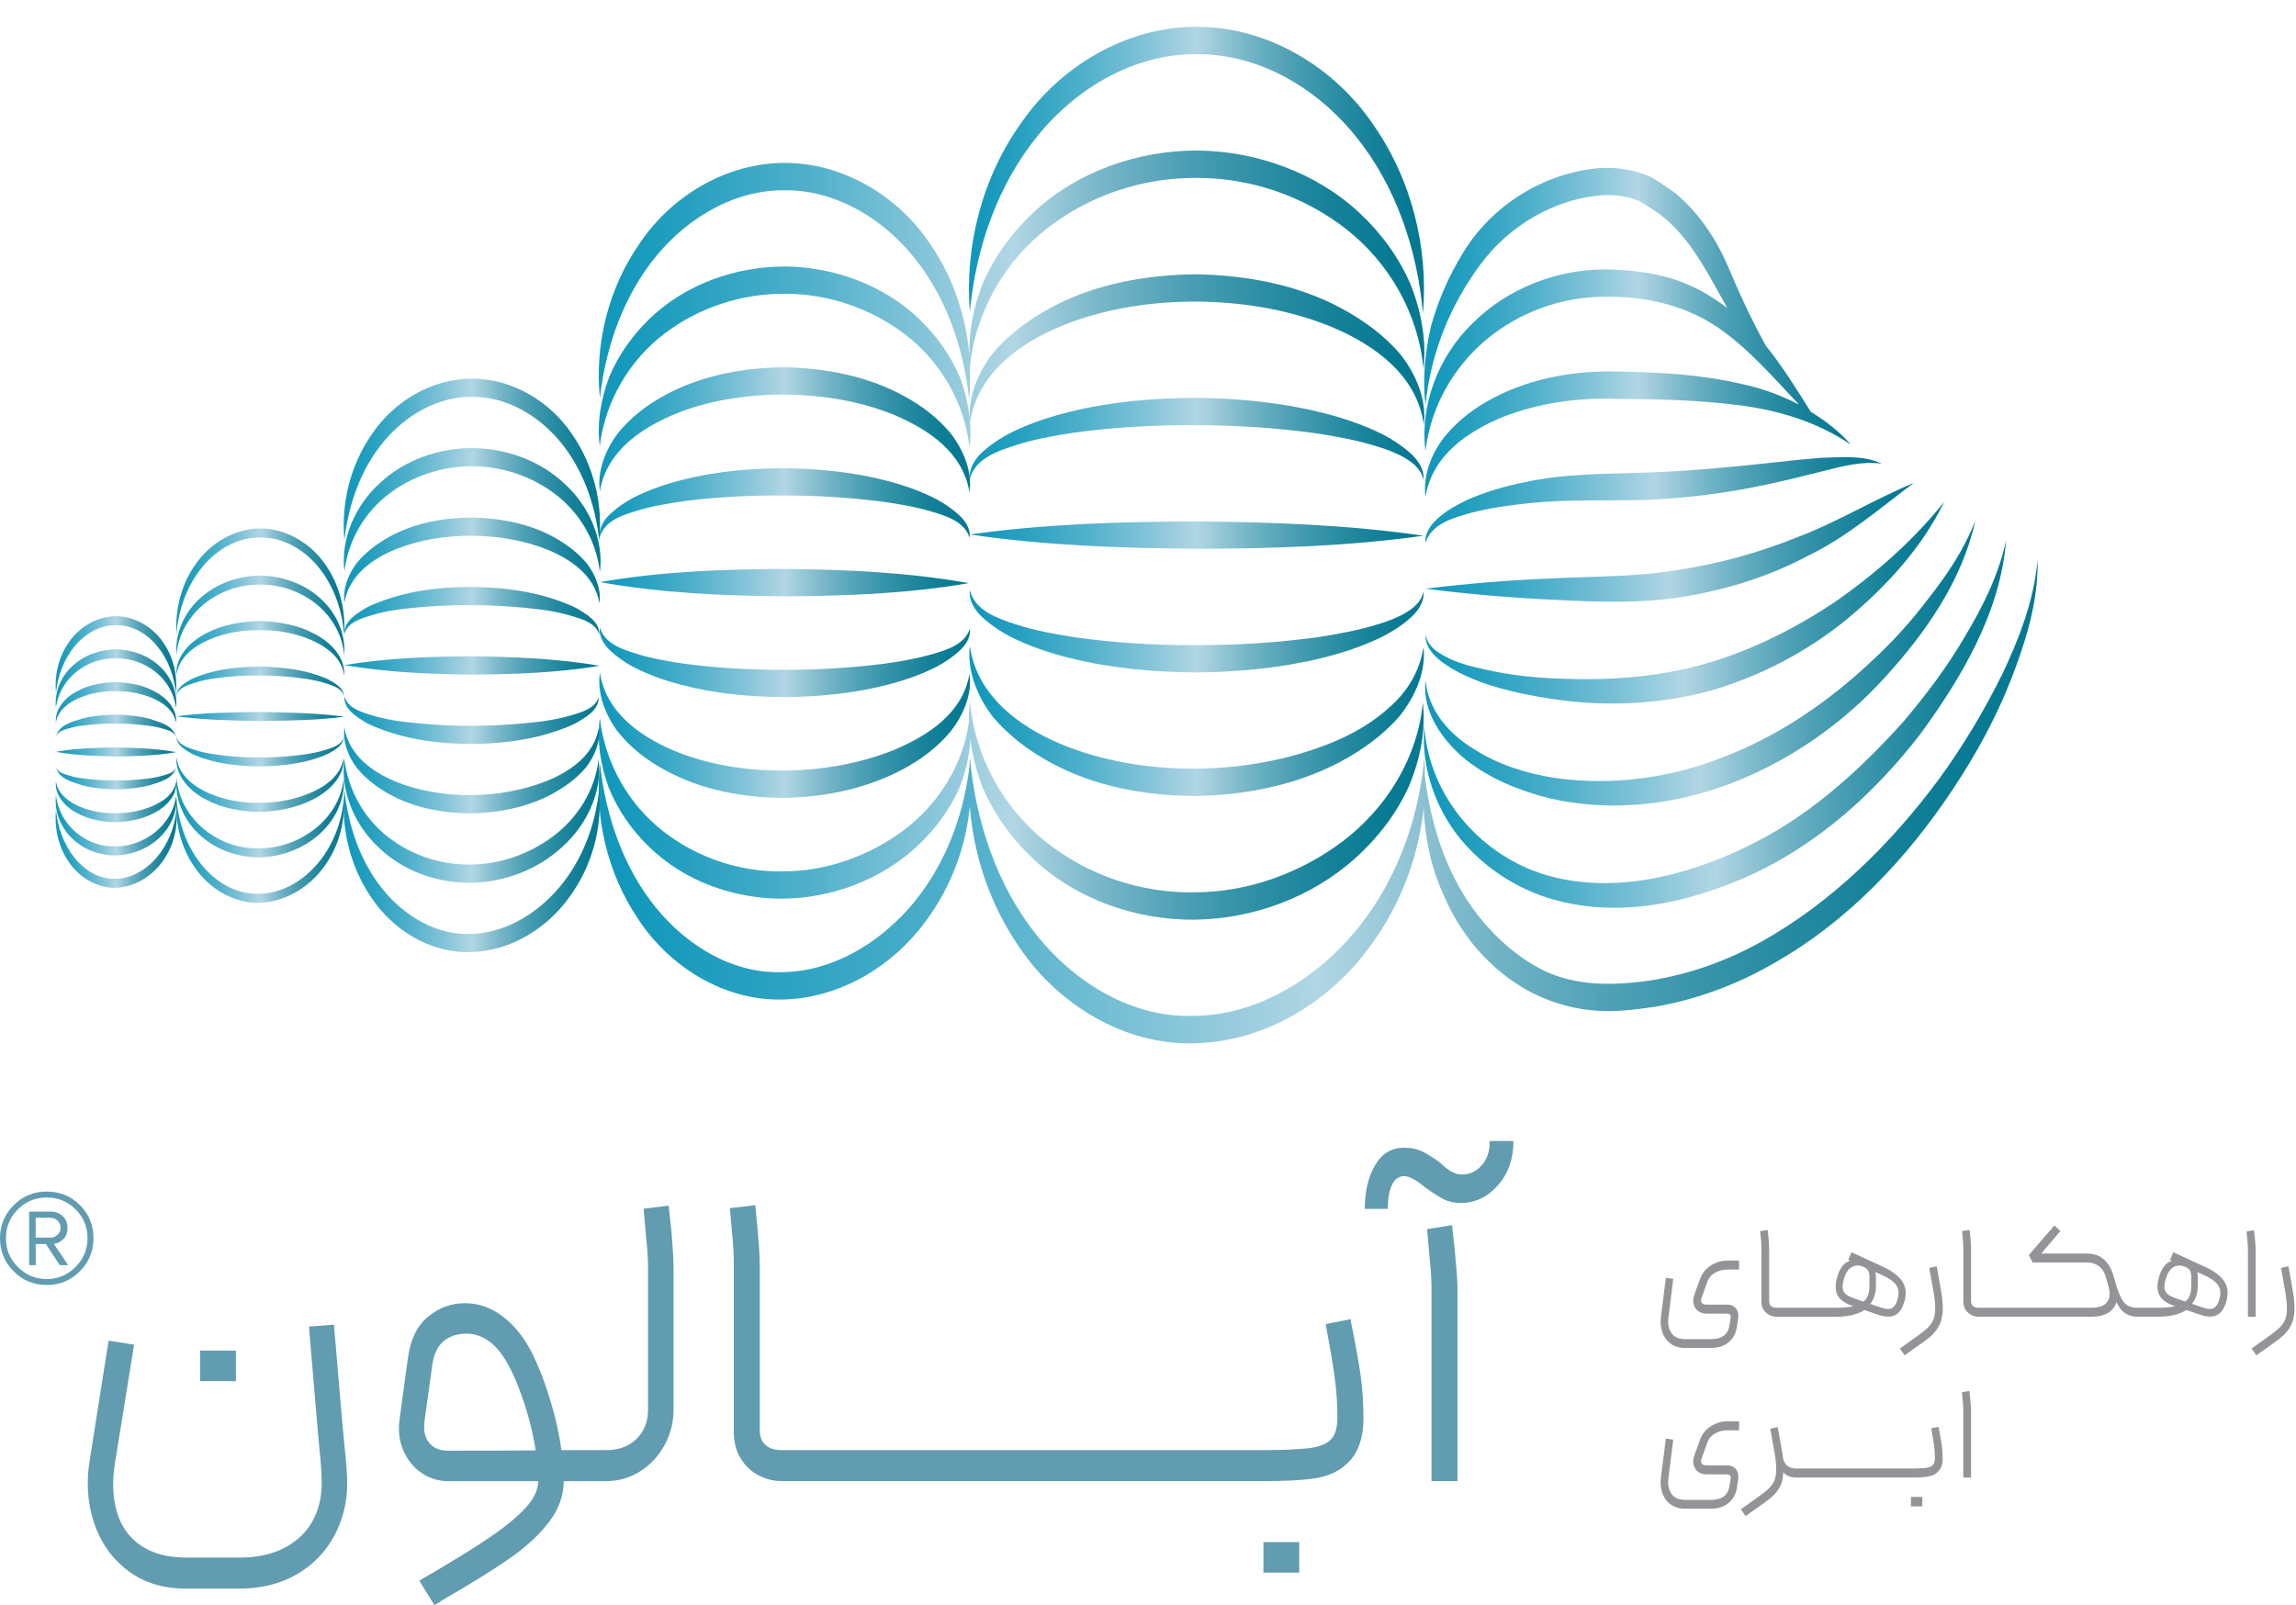 <svg xmlns="http://www.w3.org/2000/svg" xmlns:xlink="http://www.w3.org/1999/xlink" id="Layer_1" data-name="Layer 1" viewBox="0 0 700 489.55"><defs><style>      .cls-1 {        fill: url(#Blue_Zircon-39);      }      .cls-2 {        fill: url(#Blue_Zircon);      }      .cls-3 {        fill: url(#Blue_Zircon-21);      }      .cls-4 {        fill: url(#Blue_Zircon-5);      }      .cls-5 {        fill: url(#Blue_Zircon-28);      }      .cls-6 {        fill: url(#Blue_Zircon-14);      }      .cls-7 {        fill: url(#Blue_Zircon-2);      }      .cls-8 {        fill: url(#Blue_Zircon-36);      }      .cls-9 {        fill: url(#Blue_Zircon-3);      }      .cls-10 {        fill: url(#Blue_Zircon-30);      }      .cls-11 {        fill: url(#Blue_Zircon-4);      }      .cls-12 {        fill: #619cb1;      }      .cls-13 {        fill: #929497;      }      .cls-14 {        fill: url(#Blue_Zircon-24);      }      .cls-15 {        fill: url(#Blue_Zircon-19);      }      .cls-16 {        fill: url(#Blue_Zircon-45);      }      .cls-17 {        fill: url(#Blue_Zircon-43);      }      .cls-18 {        fill: url(#Blue_Zircon-9);      }      .cls-19 {        fill: url(#Blue_Zircon-25);      }      .cls-20 {        fill: url(#Blue_Zircon-10);      }      .cls-21 {        fill: url(#Blue_Zircon-27);      }      .cls-22 {        fill: url(#Blue_Zircon-20);      }      .cls-23 {        fill: url(#Blue_Zircon-29);      }      .cls-24 {        fill: url(#Blue_Zircon-16);      }      .cls-25 {        fill: url(#Blue_Zircon-38);      }      .cls-26 {        fill: url(#Blue_Zircon-40);      }      .cls-27 {        fill: url(#Blue_Zircon-22);      }      .cls-28 {        fill: url(#Blue_Zircon-44);      }      .cls-29 {        fill: url(#Blue_Zircon-37);      }      .cls-30 {        fill: url(#Blue_Zircon-42);      }      .cls-31 {        fill: url(#Blue_Zircon-17);      }      .cls-32 {        fill: url(#Blue_Zircon-47);      }      .cls-33 {        fill: url(#Blue_Zircon-11);      }      .cls-34 {        fill: url(#Blue_Zircon-41);      }      .cls-35 {        fill: url(#Blue_Zircon-23);      }      .cls-36 {        fill: url(#Blue_Zircon-35);      }      .cls-37 {        fill: url(#Blue_Zircon-32);      }      .cls-38 {        fill: url(#Blue_Zircon-31);      }      .cls-39 {        fill: url(#Blue_Zircon-33);      }      .cls-40 {        fill: url(#Blue_Zircon-6);      }      .cls-41 {        fill: url(#Blue_Zircon-15);      }      .cls-42 {        fill: url(#Blue_Zircon-26);      }      .cls-43 {        fill: url(#Blue_Zircon-13);      }      .cls-44 {        fill: url(#Blue_Zircon-7);      }      .cls-45 {        fill: url(#Blue_Zircon-18);      }      .cls-46 {        fill: url(#Blue_Zircon-34);      }      .cls-47 {        fill: url(#Blue_Zircon-46);      }      .cls-48 {        fill: url(#Blue_Zircon-12);      }      .cls-49 {        fill: url(#Blue_Zircon-8);      }    </style><linearGradient id="Blue_Zircon" data-name="Blue Zircon" x1="429.71" y1="101.35" x2="568.83" y2="101.34" gradientUnits="userSpaceOnUse"><stop offset="0" stop-color="#0c96ba"></stop><stop offset=".06" stop-color="#1499bc"></stop><stop offset=".15" stop-color="#2ba2c1"></stop><stop offset=".27" stop-color="#50b0cb"></stop><stop offset=".4" stop-color="#83c4d8"></stop><stop offset=".5" stop-color="#b1d6e4"></stop><stop offset=".51" stop-color="#acd3e1"></stop><stop offset=".6" stop-color="#78b7c9"></stop><stop offset=".69" stop-color="#4ea0b5"></stop><stop offset=".78" stop-color="#2d8fa5"></stop><stop offset=".86" stop-color="#16829a"></stop><stop offset=".93" stop-color="#077a93"></stop><stop offset="1" stop-color="#037891"></stop></linearGradient><linearGradient id="Blue_Zircon-2" data-name="Blue Zircon" x1="429.76" y1="152.46" x2="578.59" y2="152.45" xlink:href="#Blue_Zircon"></linearGradient><linearGradient id="Blue_Zircon-3" data-name="Blue Zircon" x1="429.45" y1="165.37" x2="588.73" y2="165.37" xlink:href="#Blue_Zircon"></linearGradient><linearGradient id="Blue_Zircon-4" data-name="Blue Zircon" x1="429.12" y1="183.82" x2="598.26" y2="183.82" xlink:href="#Blue_Zircon"></linearGradient><linearGradient id="Blue_Zircon-5" data-name="Blue Zircon" x1="428.68" y1="202.31" x2="608.1" y2="202.31" xlink:href="#Blue_Zircon"></linearGradient><linearGradient id="Blue_Zircon-6" data-name="Blue Zircon" x1="427.95" y1="220.82" x2="617.86" y2="220.82" xlink:href="#Blue_Zircon"></linearGradient><linearGradient id="Blue_Zircon-7" data-name="Blue Zircon" x1="167.34" y1="244.42" x2="636.67" y2="244.41" xlink:href="#Blue_Zircon"></linearGradient><linearGradient id="Blue_Zircon-8" data-name="Blue Zircon" x1="290.6" y1="51.86" x2="439.03" y2="51.86" xlink:href="#Blue_Zircon"></linearGradient><linearGradient id="Blue_Zircon-9" data-name="Blue Zircon" x1="290.85" y1="133.87" x2="438.9" y2="133.87" xlink:href="#Blue_Zircon"></linearGradient><linearGradient id="Blue_Zircon-10" data-name="Blue Zircon" x1="290.89" y1="163.19" x2="438.86" y2="163.19" xlink:href="#Blue_Zircon"></linearGradient><linearGradient id="Blue_Zircon-11" data-name="Blue Zircon" x1="290.84" y1="192.51" x2="438.9" y2="192.51" xlink:href="#Blue_Zircon"></linearGradient><linearGradient id="Blue_Zircon-12" data-name="Blue Zircon" x1="290.73" y1="219.84" x2="439.01" y2="219.84" xlink:href="#Blue_Zircon"></linearGradient><linearGradient id="Blue_Zircon-13" data-name="Blue Zircon" x1="173.85" y1="83.8" x2="443.13" y2="83.79" xlink:href="#Blue_Zircon"></linearGradient><linearGradient id="Blue_Zircon-14" data-name="Blue Zircon" x1="173.88" y1="108.79" x2="443.12" y2="108.78" xlink:href="#Blue_Zircon"></linearGradient><linearGradient id="Blue_Zircon-15" data-name="Blue Zircon" x1="178.81" y1="131.08" x2="299.75" y2="131.08" xlink:href="#Blue_Zircon"></linearGradient><linearGradient id="Blue_Zircon-16" data-name="Blue Zircon" x1="178.93" y1="153.37" x2="299.63" y2="153.37" xlink:href="#Blue_Zircon"></linearGradient><linearGradient id="Blue_Zircon-17" data-name="Blue Zircon" x1="179" y1="177.67" x2="299.33" y2="177.66" xlink:href="#Blue_Zircon"></linearGradient><linearGradient id="Blue_Zircon-18" data-name="Blue Zircon" x1="178.93" y1="201.96" x2="299.7" y2="201.96" xlink:href="#Blue_Zircon"></linearGradient><linearGradient id="Blue_Zircon-19" data-name="Blue Zircon" x1="178.79" y1="224.24" x2="299.73" y2="224.24" xlink:href="#Blue_Zircon"></linearGradient><linearGradient id="Blue_Zircon-20" data-name="Blue Zircon" x1="173.86" y1="247.17" x2="442.91" y2="247.16" xlink:href="#Blue_Zircon"></linearGradient><linearGradient id="Blue_Zircon-21" data-name="Blue Zircon" x1="102.09" y1="140.2" x2="185.69" y2="140.2" xlink:href="#Blue_Zircon"></linearGradient><linearGradient id="Blue_Zircon-22" data-name="Blue Zircon" x1="102.1" y1="155.55" x2="185.87" y2="155.55" xlink:href="#Blue_Zircon"></linearGradient><linearGradient id="Blue_Zircon-23" data-name="Blue Zircon" x1="102.2" y1="170.9" x2="185.62" y2="170.89" xlink:href="#Blue_Zircon"></linearGradient><linearGradient id="Blue_Zircon-24" data-name="Blue Zircon" x1="102.31" y1="186.24" x2="185.43" y2="186.24" xlink:href="#Blue_Zircon"></linearGradient><linearGradient id="Blue_Zircon-25" data-name="Blue Zircon" x1="102.32" y1="202.92" x2="185.59" y2="202.92" xlink:href="#Blue_Zircon"></linearGradient><linearGradient id="Blue_Zircon-26" data-name="Blue Zircon" x1="102.32" y1="219.6" x2="185.27" y2="219.6" xlink:href="#Blue_Zircon"></linearGradient><linearGradient id="Blue_Zircon-27" data-name="Blue Zircon" x1="102.2" y1="234.95" x2="185.38" y2="234.94" xlink:href="#Blue_Zircon"></linearGradient><linearGradient id="Blue_Zircon-28" data-name="Blue Zircon" x1="102.09" y1="250.29" x2="185.45" y2="250.29" xlink:href="#Blue_Zircon"></linearGradient><linearGradient id="Blue_Zircon-29" data-name="Blue Zircon" x1="102.06" y1="265.63" x2="185.57" y2="265.63" xlink:href="#Blue_Zircon"></linearGradient><linearGradient id="Blue_Zircon-30" data-name="Blue Zircon" x1="51.96" y1="177.38" x2="106.8" y2="177.38" xlink:href="#Blue_Zircon"></linearGradient><linearGradient id="Blue_Zircon-31" data-name="Blue Zircon" x1="51.95" y1="187.68" x2="106.8" y2="187.68" xlink:href="#Blue_Zircon"></linearGradient><linearGradient id="Blue_Zircon-32" data-name="Blue Zircon" x1="52" y1="197.73" x2="106.77" y2="197.73" xlink:href="#Blue_Zircon"></linearGradient><linearGradient id="Blue_Zircon-33" data-name="Blue Zircon" x1="52.03" y1="207.78" x2="106.66" y2="207.78" xlink:href="#Blue_Zircon"></linearGradient><linearGradient id="Blue_Zircon-34" data-name="Blue Zircon" x1="52.03" y1="218.49" x2="106.81" y2="218.49" xlink:href="#Blue_Zircon"></linearGradient><linearGradient id="Blue_Zircon-35" data-name="Blue Zircon" x1="52.03" y1="229.2" x2="106.56" y2="229.2" xlink:href="#Blue_Zircon"></linearGradient><linearGradient id="Blue_Zircon-36" data-name="Blue Zircon" x1="52" y1="239.24" x2="106.58" y2="239.24" xlink:href="#Blue_Zircon"></linearGradient><linearGradient id="Blue_Zircon-37" data-name="Blue Zircon" x1="51.95" y1="249.29" x2="106.63" y2="249.29" xlink:href="#Blue_Zircon"></linearGradient><linearGradient id="Blue_Zircon-38" data-name="Blue Zircon" x1="51.94" y1="259.34" x2="106.67" y2="259.34" xlink:href="#Blue_Zircon"></linearGradient><linearGradient id="Blue_Zircon-39" data-name="Blue Zircon" x1="15.7" y1="199.63" x2="55.05" y2="199.63" xlink:href="#Blue_Zircon"></linearGradient><linearGradient id="Blue_Zircon-40" data-name="Blue Zircon" x1="15.71" y1="206.98" x2="55.06" y2="206.98" xlink:href="#Blue_Zircon"></linearGradient><linearGradient id="Blue_Zircon-41" data-name="Blue Zircon" x1="15.76" y1="214.23" x2="55.01" y2="214.23" xlink:href="#Blue_Zircon"></linearGradient><linearGradient id="Blue_Zircon-42" data-name="Blue Zircon" x1="15.8" y1="221.39" x2="54.96" y2="221.39" xlink:href="#Blue_Zircon"></linearGradient><linearGradient id="Blue_Zircon-43" data-name="Blue Zircon" x1="15.8" y1="229.31" x2="54.97" y2="229.31" xlink:href="#Blue_Zircon"></linearGradient><linearGradient id="Blue_Zircon-44" data-name="Blue Zircon" x1="15.8" y1="237.26" x2="54.98" y2="237.26" xlink:href="#Blue_Zircon"></linearGradient><linearGradient id="Blue_Zircon-45" data-name="Blue Zircon" x1="15.75" y1="244.51" x2="55.01" y2="244.51" xlink:href="#Blue_Zircon"></linearGradient><linearGradient id="Blue_Zircon-46" data-name="Blue Zircon" x1="15.69" y1="251.69" x2="55.07" y2="251.69" xlink:href="#Blue_Zircon"></linearGradient><linearGradient id="Blue_Zircon-47" data-name="Blue Zircon" x1="15.68" y1="258.88" x2="55.19" y2="258.88" xlink:href="#Blue_Zircon"></linearGradient></defs><g><rect class="cls-12" x="61.03" y="411.87" width="10.9" height="9.3"></rect><path class="cls-12" d="m104.5,435.5l-2.69-31.56-7.62.61,2.69,31.71.45,5.03c.5,4.57.75,8.23.75,10.98,0,4.37-.94,8.25-2.84,11.66-1.89,3.41-4.73,6.1-8.51,8.08-3.78,1.98-8.36,2.97-13.74,2.97h-16.28c-5.58,0-10.16-1.22-13.74-3.65-3.59-2.44-6.03-5.84-7.32-10.22-1.29-4.37-1.49-9.35-.6-14.93l5.83-36.12-7.77-1.23-5.68,35.97c-1.19,6.91-.8,13.39,1.2,19.44,1.99,6.04,5.4,10.92,10.23,14.63,4.83,3.71,10.78,5.57,17.85,5.57h16.28c6.67,0,12.5-1.45,17.48-4.35,4.98-2.9,8.79-6.81,11.43-11.73,2.64-4.93,3.96-10.29,3.96-16.08,0-2.54-.3-6.51-.89-11.89l-.45-4.88Z"></path><path class="cls-12" d="m203.84,367.67l-7.62.92.75,8.54c.39,3.55.6,6.65.6,9.3v43.44c0,3.66-1.17,6.63-3.51,8.92-2.34,2.28-5.45,3.43-9.34,3.43h-3.73s0,0,0,0h-9.82c-.64-4.67-1.68-9.56-3.25-14.71-2.64-8.69-5.4-15.11-8.29-19.28-2.39-3.46-5.1-6.12-8.14-8-3.04-1.88-6.3-2.82-9.78-2.82-4.09,0-7.79,1.34-11.13,4.04-3.34,2.7-5.4,6.89-6.2,12.57l-2.54,18.6c-.5,3.56-.13,6.78,1.12,9.68,1.24,2.9,3.09,5.18,5.53,6.85,2.44,1.68,5.2,2.52,8.29,2.52h27.32c-.05,2.7-1.35,5.43-3.94,8.23-2.64,2.85-6.45,5.95-11.43,9.3-4.98,3.36-11.95,7.62-20.91,12.81l4.63,7.47c.9-.51,1.79-1.07,2.69-1.68,8.46-4.88,15.21-9.07,20.24-12.58,5.03-3.5,9.04-7.21,12.03-11.13,2.95-3.87,4.43-8.01,4.47-12.42h9.13s0,0,0,0h3.73c3.79,0,7.25-.99,10.38-2.97,3.14-1.98,5.63-4.65,7.47-8,1.84-3.35,2.76-6.96,2.76-10.82v-43.44c0-2.03-.2-5.53-.6-10.52l-.89-8.23Zm-67.37,74.69c-2.49,0-4.38-.81-5.68-2.44-1.3-1.62-1.75-3.85-1.35-6.7l2.39-17.23c.5-3.25,1.67-5.61,3.51-7.09,1.84-1.47,4.11-2.21,6.8-2.21,2.19,0,4.23.59,6.12,1.76,1.89,1.17,3.59,2.87,5.08,5.11,2.59,3.76,5.03,9.43,7.32,17,1.24,4.09,2.08,7.98,2.65,11.73-6.58.06-15.5.09-26.84.09Z"></path><path class="cls-12" d="m411.93,403.49l-.15-1.22-7.62,1.52c1.29,6.81,2.22,12.23,2.76,16.23.55,4.02.82,8.11.82,12.28,0,3.05-.65,5.26-1.94,6.63-1.29,1.38-3.48,2.27-6.57,2.67-3.59.4-8.22.61-13.89.61h-147.14c-1.99,0-3.59-.51-4.78-1.53-1.2-1.02-1.79-2.59-1.79-4.73v-49.84c0-2.75-.2-6.26-.6-10.52l-.74-8.08-7.77.92.75,8.38c.3,2.75.45,5.84.45,9.3v50.45c0,3.25.72,6.02,2.17,8.3,1.44,2.29,3.29,3.99,5.53,5.11,2.24,1.13,4.51,1.68,6.8,1.68h147.14c6.47,0,11.45-.25,14.94-.76,4.78-.6,8.54-2.44,11.28-5.48,2.74-3.05,4.11-7.32,4.11-12.81,0-4.58-.28-8.87-.82-12.88-.55-4.01-1.52-9.42-2.91-16.23Z"></path><rect class="cls-12" x="385.19" y="470.26" width="10.91" height="9.3"></rect><path class="cls-12" d="m454.15,347.95v1.28c-.17,2.55-1.05,4.67-2.63,6.38-1.59,1.7-3.55,2.56-5.88,2.56-1,0-2.05-.3-3.13-.9-1.08-.59-2.21-1.48-3.38-2.67-2.34-1.7-4.26-2.9-5.76-3.58-1.51-.69-3.26-1.03-5.26-1.03-3.84,0-6.8,1.79-8.89,5.36-2.09,3.58-3.12,8.01-3.12,13.29h7.01c0-3.07.42-5.49,1.25-7.28.83-1.79,2.08-2.69,3.75-2.69,1.51,0,3.59,1.11,6.26,3.32,2.34,1.7,4.26,2.94,5.76,3.7,1.51.77,3.26,1.15,5.26,1.15,4.34,0,8.1-1.79,11.27-5.36,3.17-3.58,4.76-8.09,4.76-13.54h-7.26Z"></path><path class="cls-12" d="m442.7,373.61l-7.62,1.22.75,8.39c.39,3.86.6,6.96.6,9.3v59.14h7.92v-59.14c0-1.73-.25-5.23-.75-10.51l-.9-8.39Z"></path></g><path class="cls-12" d="m28.5,377.61c0,3.94-1.39,7.3-4.17,10.08-2.78,2.78-6.14,4.17-10.08,4.17s-7.31-1.39-10.08-4.17c-2.78-2.78-4.17-6.14-4.17-10.08s1.39-7.3,4.17-10.08c2.78-2.78,6.14-4.17,10.08-4.17s7.36,1.38,10.12,4.13c2.76,2.76,4.13,6.13,4.13,10.12Zm-1.81,0c0-3.45-1.21-6.39-3.63-8.81-2.42-2.42-5.36-3.63-8.81-3.63s-6.39,1.21-8.81,3.63c-2.42,2.42-3.63,5.36-3.63,8.81s1.22,6.33,3.66,8.77c2.44,2.44,5.37,3.66,8.77,3.66s6.33-1.22,8.77-3.66c2.44-2.44,3.66-5.37,3.66-8.77Zm-5.92,8.2h-2.55l-4.23-6.45h-3.09v6.45h-2.02v-16.33h6.65c1.43,0,2.63.46,3.6,1.38.96.92,1.45,2.12,1.45,3.6,0,1.57-.5,2.77-1.51,3.6-1.01.83-1.89,1.24-2.65,1.24l4.37,6.52Zm-2.29-11.36c0-.85-.3-1.58-.91-2.18-.6-.61-1.29-.91-2.05-.91h-4.64v6.05h4.64c.72,0,1.39-.29,2.02-.87.63-.58.94-1.28.94-2.08Z"></path><g><path class="cls-13" d="m521.68,385.87c-1.59.96-2.72,2.35-3.39,4.18l-1.73,4.81c-.35.96-.43,1.89-.22,2.79s.67,1.61,1.37,2.14c.71.53,1.57.79,2.59.79h6.06c.55,0,.92.12,1.1.34.19.22.24.57.15,1.06l-.34,2.26c-.23,1.34-.8,2.37-1.73,3.07-.93.71-2.25,1.06-3.94,1.06h-7.75c-1.99,0-3.41-.61-4.26-1.85-.85-1.23-1.16-2.78-.94-4.64l1.49-11.88-2.26-.34-1.49,11.83c-.22,1.64-.1,3.19.39,4.67.48,1.48,1.32,2.66,2.52,3.56,1.2.9,2.72,1.34,4.55,1.34h7.75c2.18,0,3.98-.58,5.39-1.73,1.41-1.15,2.26-2.73,2.55-4.71l.39-2.6c.1-.76.04-1.46-.17-2.09-.21-.62-.59-1.13-1.13-1.51-.55-.39-1.23-.58-2.07-.58h-6.21c-.77,0-1.28-.19-1.54-.58s-.26-.92,0-1.59l1.68-4.71c.45-1.25,1.24-2.2,2.38-2.84,1.14-.65,2.41-.97,3.82-.97h3.51v-2.74h-3.51c-1.76,0-3.44.48-5.03,1.44Z"></path><path class="cls-13" d="m537.01,380.87v16.06c0,.99.23,1.84.7,2.53s1.05,1.21,1.76,1.56,1.41.53,2.12.53h18.04c3.83,0,6.73-.71,8.82-2.05l3.97,1.37c2.18.76,3.92.85,5.22.24,1.3-.6,2.24-1.84,2.81-3.7.84-2.47.74-4.58-.29-6.35-1.03-1.76-3.05-3.35-6.06-4.76l-9.62-4.43-1.01,2.31.59.27c-.6.3-1.24.49-1.77,1.01-.88.85-1.55,1.98-1.99,3.39-.8,2.47-.86,4.44-.17,5.91.69,1.48,2.19,2.62,4.5,3.42l.43.15c-1.41.3-3.18.47-5.43.47h-18.04c-.64,0-1.17-.16-1.59-.48-.42-.32-.62-.85-.62-1.59v-15.87c0-.83-.07-1.92-.19-3.27l-.24-2.5-2.31.34.24,2.46c.1.9.14,1.89.14,2.98Zm36.75,7.94c2.28,1.02,3.77,2.13,4.5,3.32.72,1.19.76,2.7.12,4.53-.39,1.22-.96,1.99-1.71,2.33-.75.34-1.9.23-3.44-.32l-3.03-1.04c1.03-1.41,1.73-3.12,1.73-5.45v-2.98c0-.51-.09-.86-.15-1.27l1.98.89Zm-11.11,5.75c-.55-.5-.84-1.14-.89-1.93-.05-.78.14-1.8.55-3.05.51-1.55,1.25-2.59,2.21-3.16.96-.55,2.02-.65,3.17-.26.93.32,1.54.73,1.83,1.23.29.5.43,1.21.43,2.14v2.79c0,1.67-.38,2.98-1.13,3.95-.2.25-.49.43-.73.64l-2.85-.98c-1.19-.42-2.05-.87-2.6-1.37Z"></path><path class="cls-13" d="m590.73,387.6l-.29-1.44-2.26.48.24,1.25c.48,2.57.86,4.73,1.15,6.49.29,1.77.43,3.29.43,4.58,0,1.38-.18,2.52-.53,3.43s-1.02,1.84-2.02,2.77c-.35.35-1.13.97-2.33,1.85-1.2.88-2.73,1.98-4.59,3.3l-1.3.91,1.44,2.07c2.34-1.64,4.2-2.96,5.58-3.95,1.38-.99,2.32-1.75,2.84-2.26,1.15-1.16,1.98-2.38,2.48-3.66.5-1.28.74-2.77.74-4.47,0-1.38-.14-2.97-.43-4.76-.29-1.8-.67-4-1.15-6.59Z"></path><path class="cls-13" d="m672.22,386.3l-9.62-4.43-1.01,2.31.59.27c-.6.3-1.24.49-1.77,1.01-.88.85-1.55,1.98-1.99,3.39-.8,2.47-.86,4.44-.17,5.91.69,1.48,2.19,2.62,4.5,3.42l.43.15c-1.41.3-3.18.47-5.43.47h-6.06c-1.12,0-2.04-.18-2.77-.55-.72-.37-1.34-.97-1.85-1.78-.51-.82-1.02-1.98-1.54-3.49-.16-.46-.31-.94-.47-1.43l-.74-2.61c-.51-1.89-1.44-3.48-2.76-4.76-1.33-1.28-3.15-1.92-5.46-1.92h-13.79l5.86-6.84-1.83-1.73-7.79,9.04,1.15,2.26h16.4c1.22,0,2.23.21,3.03.63.8.42,1.44.96,1.9,1.64.46.67.82,1.49,1.08,2.45l.77,2.74c.35,1.32.4,2.45.14,3.39-.26.95-.83,1.68-1.71,2.19s-2.11.76-3.68.76h-20.83s0,0,0,0h-13.65c-.64,0-1.17-.16-1.59-.48-.42-.32-.62-.85-.62-1.59v-15.87c0-.83-.07-1.92-.19-3.27l-.24-2.5-2.31.34.24,2.46c.1.9.14,1.89.14,2.98v16.06c0,.99.23,1.84.7,2.53.47.69,1.05,1.21,1.76,1.56s1.41.53,2.12.53h13.66s0,0,0,0h20.83c2.12,0,3.83-.41,5.15-1.23,1.24-.77,2.04-1.86,2.45-3.21.45.85.9,1.68,1.4,2.24,1.28,1.46,2.97,2.19,5.05,2.19h6.06c3.83,0,6.73-.71,8.82-2.05l3.97,1.37c2.18.76,3.92.85,5.22.24,1.3-.6,2.24-1.84,2.81-3.7.84-2.47.74-4.58-.29-6.35-1.03-1.76-3.05-3.35-6.06-4.76Zm-11.45,8.25c-.55-.5-.84-1.14-.89-1.93-.05-.78.14-1.8.55-3.05.51-1.55,1.25-2.59,2.21-3.16.96-.55,2.02-.65,3.17-.26.93.32,1.54.73,1.83,1.23.29.5.43,1.21.43,2.14v2.79c0,1.67-.38,2.98-1.13,3.95-.2.25-.49.43-.73.64l-2.85-.98c-1.19-.42-2.05-.87-2.6-1.37Zm15.73,2.09c-.39,1.22-.96,1.99-1.71,2.33-.75.34-1.9.23-3.44-.32l-3.03-1.04c1.03-1.41,1.73-3.12,1.73-5.45v-2.98c0-.51-.09-.86-.15-1.27l1.98.89c2.28,1.02,3.77,2.13,4.5,3.32.72,1.19.76,2.7.12,4.53Z"></path><path class="cls-13" d="m687.71,401.55v-20.59c0-.55-.08-1.64-.24-3.27l-.29-2.55-2.26.39.24,2.45c.13,1.25.19,2.24.19,2.98v20.59h2.36Z"></path><path class="cls-13" d="m699.11,394.19c-.29-1.8-.67-4-1.15-6.59l-.29-1.44-2.26.48.24,1.25c.48,2.57.86,4.73,1.15,6.49.29,1.77.43,3.29.43,4.58,0,1.38-.18,2.52-.53,3.43-.35.92-1.02,1.84-2.02,2.77-.35.35-1.13.97-2.33,1.85-1.2.88-2.73,1.98-4.59,3.3l-1.3.91,1.44,2.07c2.34-1.64,4.2-2.96,5.58-3.95,1.38-.99,2.32-1.75,2.84-2.26,1.15-1.16,1.98-2.38,2.48-3.66.5-1.28.74-2.77.74-4.47,0-1.38-.14-2.97-.43-4.76Z"></path><path class="cls-13" d="m521.68,434.89c-1.59.96-2.72,2.35-3.39,4.18l-1.73,4.81c-.35.96-.43,1.89-.22,2.79.21.9.67,1.61,1.37,2.14.71.53,1.57.79,2.59.79h6.06c.55,0,.92.12,1.1.34.19.22.24.57.15,1.06l-.34,2.26c-.23,1.34-.8,2.37-1.73,3.07-.93.71-2.25,1.06-3.94,1.06h-7.75c-1.99,0-3.41-.61-4.26-1.85-.85-1.23-1.16-2.78-.94-4.64l1.49-11.88-2.26-.34-1.49,11.83c-.22,1.64-.1,3.19.39,4.67.48,1.48,1.32,2.66,2.52,3.56,1.2.9,2.72,1.34,4.55,1.34h7.75c2.18,0,3.98-.58,5.39-1.73,1.41-1.15,2.26-2.73,2.55-4.71l.39-2.6c.1-.76.04-1.46-.17-2.09-.21-.62-.59-1.13-1.13-1.51-.55-.39-1.23-.58-2.07-.58h-6.21c-.77,0-1.28-.19-1.54-.58s-.26-.92,0-1.59l1.68-4.71c.45-1.25,1.24-2.2,2.38-2.84,1.14-.65,2.41-.97,3.82-.97h3.51v-2.74h-3.51c-1.76,0-3.44.48-5.03,1.44Z"></path><path class="cls-13" d="m591.07,435.46l-.09-.34-2.22.44c.42,2.17.71,3.9.89,5.15.18,1.25.26,2.54.26,3.9,0,.99-.21,1.71-.65,2.16-.43.45-1.15.74-2.14.87-1.15.13-2.66.18-4.52.18h-11.21s0,0,0,0h-23.71c-1.28,0-2.25-.33-2.91-.98-.66-.65-1.05-1.42-1.18-2.28l-.16-1.02c-.02-.12,0-.2-.03-.32-.29-1.8-.67-4-1.15-6.59l-.29-1.44-2.26.48.24,1.25c.48,2.57.86,4.73,1.15,6.49.29,1.77.43,3.29.43,4.58,0,1.38-.18,2.52-.53,3.43s-1.02,1.84-2.02,2.77c-.35.35-1.13.97-2.33,1.85-1.2.88-2.73,1.98-4.59,3.3l-1.3.91,1.44,2.07c2.34-1.64,4.2-2.96,5.58-3.95,1.38-.99,2.32-1.75,2.84-2.26,1.15-1.16,1.98-2.38,2.48-3.66.39-1.01.5-2.25.59-3.52.25.23.38.53.69.73.9.61,2,.92,3.32.92h23.71s0,0,0,0h11.21c2.08,0,3.69-.08,4.81-.24,1.51-.19,2.69-.75,3.56-1.68.86-.93,1.3-2.24,1.3-3.95,0-1.44-.1-2.8-.29-4.09-.19-1.28-.5-3-.92-5.15Z"></path><rect class="cls-13" x="582.61" y="456.49" width="3.46" height="2.88"></rect><path class="cls-13" d="m600.4,424.16l-2.26.39.24,2.45c.13,1.25.19,2.24.19,2.98v20.59h2.36v-20.59c0-.55-.08-1.64-.24-3.27l-.29-2.55Z"></path></g><g><path class="cls-2" d="m434.6,123.51c1.57-15.87,7.64-30.61,16.73-42.83,8.86-12.03,22.83-20.11,37.11-21.13,3.49-.19,6.93.14,10.07,1.28,1.59.5,3.01,1.48,4.44,2.45,1.45.91,2.9,1.83,4.31,3.06,5.71,4.62,9.81,10.82,13.73,17.55,1.87,3.27,3.71,6.66,5.62,10.05-4.84-3.73-10.26-6.81-16.11-8.73-7.06-2.25-14.37-3-21.62-3.05-14.74.14-29.48,5.98-39.86,16.37-10.57,10.15-16.17,25.13-14.43,38.99,1.62-13.85,8.85-25.93,18.81-34.17,10.02-8.22,22.75-12.84,35.6-12.84,13.1-.27,25.99,2.77,36.5,10.61,8.35,6.09,15.47,14.33,23,22.28-5.44-2.85-11.31-4.98-17.27-6.25-12.51-2.96-25.21-3.63-37.76-3.86-12.72-.35-26.18,1.84-37.83,7.88-5.83,2.99-11.23,7.02-15.37,12.2-4.01,5.19-6.5,11.88-5.67,18.17,2.04-12.8,13.11-20.1,23.75-24.45,11.08-4.26,22.9-5.92,35.03-5.45,12.33.06,24.63.38,36.66,1.9,12,1.55,23.71,4.94,34.21,12.01-3.44-3.96-7.67-7.2-12.21-10-4.26-6.82-8.52-13.72-13.66-20.1-4.34-7.85-8.11-15.99-11.68-24.48-3.18-7.39-7.89-14.75-14.21-20.54-1.49-1.48-3.37-2.72-5.25-3.96-1.85-1.27-3.71-2.52-5.92-3.29-4.31-1.63-8.91-2.14-13.32-1.95-17.43,1.39-33.2,11.46-41.93,25.82-4.35,7.1-7.61,14.54-9.8,22.45-1.82,7.95-2.62,16.08-1.68,24.02Z"></path><path class="cls-7" d="m537.27,141.41c-11.96,1.27-23.83,2.33-35.76,2.71-11.71.46-24.42.22-36.55,2.91-6.09,1.21-12.11,2.95-17.84,5.5-2.82,1.41-5.62,2.88-8.07,4.96-2.41,1.93-4.78,4.84-4.44,8.03,1.9-5.93,8.51-7.6,13.91-9.14,5.68-1.49,11.55-2.3,17.42-2.91,11.83-1.28,23.45-.69,35.91-1.02,12.26-.56,24.51-2.02,36.45-4.64,5.98-1.22,11.87-2.77,17.71-4.19,5.84-1.49,11.62-3.03,17.69-2.23-5.7-2.68-12.28-1.94-18.31-1.79-6.11.47-12.13,1.15-18.11,1.81Z"></path><path class="cls-9" d="m511.85,173.75c-12.41,2.16-25.13,1.97-38.24,2.62-13,.51-26,1.56-39,3.15,12.99,1.66,25.99,2.78,38.99,3.37,12.85.67,26.26,1.25,39.55-.89,13.19-2.17,26.15-6.18,37.9-12.43,12.05-5.79,22.08-14.58,32.44-22.32-12.19,5.09-23.23,11.9-35.15,16.42-11.79,4.79-24.02,8.19-36.49,10.09Z"></path><path class="cls-11" d="m519.27,202.58c-14.24,4.02-29.04,4.98-44.11,4.35-7.5-.27-15-1.07-22.28-2.75-3.66-.75-7.31-1.68-10.68-3.21-3.26-1.54-6.84-3.53-7.6-7.44-.22,4.1,3.32,7.33,6.52,9.37,3.31,2.22,6.95,3.8,10.62,5.21,7.43,2.59,15.12,4.14,22.86,5.22,15.38,2.2,31.62,1.45,46.93-2.71,15.22-4.45,29.5-11.93,41.63-21.86,12-9.99,22.77-21.71,29.55-35.66-9.6,11.97-21.11,21.99-33.37,30.53-12.45,8.26-25.83,14.98-40.06,18.95Z"></path><path class="cls-4" d="m570.12,202.09c-13.08,12.19-27.98,22.36-44.43,28.66-16.28,6.56-34.3,8.94-51.68,6.48-8.64-1.37-17.25-4.02-24.61-8.79-7.42-4.46-13.88-11.6-14.8-20.92-1.07,9.48,5.17,18.38,12.42,24.25,7.54,5.91,16.57,9.48,25.77,11.76,18.61,4.23,38.31,1.88,55.92-5.01,17.64-6.98,33.39-18.11,45.94-31.93,12.47-13.65,23.53-29.54,27.55-47.64-3.4,8.52-8.4,16.12-13.99,23.2-5.39,7.22-11.48,13.9-18.09,19.93Z"></path><path class="cls-40" d="m580.41,219.93c-14.05,15.72-30.09,30.02-49.01,38.79-18.42,8.81-40.27,13.86-59.81,8.18-19.49-5.63-35.86-23.53-37.35-45.36-.9,10.81,2.35,22.03,8.71,31.26,6.48,9.14,15.92,16.26,26.58,20.19,21.97,7.92,45.52,2.53,65.5-6.75,20.22-9.64,36.97-24.97,50.35-42.28,12.81-17.5,24.46-37.25,26.23-59.13-2.31,10.57-7.09,20.21-12.58,29.32-5.36,9.2-11.78,17.72-18.62,25.78Z"></path><path class="cls-44" d="m610.22,206.04c-5.51,11.09-11.89,21.72-19.17,31.68-14.67,19.74-32.56,37.37-53.71,49.26-10.56,5.94-22.05,10.05-33.85,11.96-11.97,1.75-23.71,1.86-34.05-3.59-10.14-5.48-18.64-14.33-24.54-24.8-5.71-10.19-9.02-21.77-10.47-33.82-.02-1.84-.04-3.68-.18-5.5-1.87,19.87-9.19,38.86-21.65,53.49-12.34,14.49-29.95,24.88-48.57,25.07-18.68.69-36.29-9.94-48.1-24.79-11.97-15.02-18.47-34.3-20.24-54.14-.08,1-.08,2-.13,3-1.94,15.91-7.95,30.95-17.94,42.53-10.06,11.62-24.21,19.92-39.1,20.06-14.93.56-29.04-7.91-38.67-19.82-9.75-12.06-15.17-27.62-16.94-43.78-1.7,16.24,2.16,33.47,11.78,47.6,9.28,14.12,25.92,24.84,43.96,24.34,17.93-.38,34.19-10.65,43.98-24.43,7.45-10.18,11.88-22.25,13.03-34.44,1.23,15.1,6.23,30.1,15.11,42.92,11.46,17.07,31.6,29.93,53.38,29.3,21.66-.44,41.37-12.79,53.45-29.44,9.26-12.44,14.87-27.26,16.44-42.29.37,9.03,2.21,18.12,6.09,26.53,5.03,11.94,13.91,22.61,25.73,29.16,5.92,3.2,12.51,5.29,19.29,5.97,6.88.74,13.16-.19,19.66-1.09,12.84-2.27,25.14-6.91,36.25-13.39,22.46-12.78,40.34-31.84,54.29-52.86,7-10.53,13.11-21.66,17.73-33.41,4.53-11.69,8.43-24.02,8.13-36.62-1.09,12.48-5.67,24.22-10.98,35.36Z"></path><path class="cls-49" d="m316.5,41.24c12.05-14.75,29.76-24.95,48.47-24.71,18.71-.12,36.36,10.16,48.32,24.98,12.11,14.92,18.77,34.16,20.54,54.02,1.7-19.94-3.41-40.91-15.42-57.9-11.65-17.04-31.76-29.45-53.42-29.45-21.65-.11-41.83,12.19-53.56,29.17-12.11,16.91-17.33,37.85-15.75,57.8,1.87-19.85,8.64-39.06,20.83-53.91Z"></path><path class="cls-18" d="m327.75,131.9c12.24-1.67,24.66-2.32,37.05-2.24,12.4.02,24.8.84,37.05,2.56,6.1.97,12.19,2.09,18.03,3.94,2.95.85,5.81,1.97,8.43,3.48,2.57,1.5,5.08,3.56,5.67,6.77.39-3.29-1.87-6.5-4.35-8.53-2.49-2.19-5.3-3.97-8.19-5.48-5.86-2.91-12.05-4.97-18.31-6.55-12.55-3.14-25.43-4.35-38.28-4.54-12.85.06-25.75,1.11-38.33,4.19-6.28,1.52-12.49,3.55-18.36,6.46-2.91,1.49-5.71,3.31-8.19,5.5-2.47,2.06-4.67,5.29-4.29,8.57,1.71-6.31,8.48-8.45,14.04-10.29,5.84-1.85,11.93-2.94,18.03-3.85Z"></path><path class="cls-20" d="m364.82,167.36c23.05-.07,46.11-.76,69.17-3.99-23.04-3.34-46.09-4.16-69.14-4.36-23.05.06-46.11.74-69.17,3.98,23.04,3.37,46.09,4.18,69.14,4.36Z"></path><path class="cls-33" d="m326.37,200.7c12.56,3.15,25.46,4.26,38.31,4.36,12.85-.13,25.73-1.32,38.29-4.39,6.27-1.55,12.46-3.58,18.34-6.44,2.91-1.49,5.73-3.23,8.23-5.41,2.49-2,4.81-5.17,4.45-8.47-.61,3.2-3.16,5.22-5.75,6.7-2.63,1.5-5.51,2.57-8.46,3.41-5.86,1.81-11.96,2.9-18.06,3.85-12.26,1.66-24.66,2.46-37.06,2.42-12.39.05-24.8-.67-37.03-2.4-6.09-.95-12.18-2.07-18-3.95-5.55-1.87-12.29-4.06-13.96-10.39-.4,3.28,1.76,6.52,4.22,8.6,2.47,2.21,5.25,4.05,8.15,5.56,5.85,2.95,12.04,5.01,18.32,6.57Z"></path><path class="cls-48" d="m302.4,218.2c4.88,6,11.18,10.66,17.89,14.34,13.55,7.38,29.03,10.12,44.2,10.2,15.18-.28,30.53-3.24,44.11-10.41,6.72-3.63,13.09-8.11,18.12-13.98,4.76-5.98,8.12-13.6,7.28-21.06-1.1,7.37-4.97,13.63-10.24,18.26-5.15,4.77-11.37,8.32-17.89,10.99-13.11,5.26-27.3,7.78-41.44,7.85-14.12.09-28.36-2.2-41.35-7.64-12.65-5.37-25.33-14.79-27.4-29.83-.89,7.43,2.12,15.13,6.72,21.27Z"></path><path class="cls-43" d="m200.33,77.77c9.85-11.82,24.05-19.95,39.03-19.74,14.98-.11,29.14,8.09,38.91,19.97,9.88,11.97,15.45,27.5,17.21,43.69.35-3.33.3-6.7.17-10.08.02.17,0,.34.02.51,1.7-17.25,10.83-32.6,23.75-42.62,12.95-10.05,29.2-15.38,45.49-15.26,16.29,0,32.5,5.48,45.43,15.57,12.89,10.06,22.04,25.41,23.64,42.68.98-8.63-.66-17.55-3.95-25.81-3.53-8.19-8.94-15.58-15.52-21.72-13.23-12.37-31.46-18.89-49.56-19.06-18.09,0-36.41,6.37-49.69,18.71-6.61,6.13-12.02,13.52-15.57,21.7-2.83,7.08-4.34,14.64-4.15,22.1-1.01-12.05-5-24.03-12.15-34.29-9.46-14.1-26.08-24.42-44.01-24.44-17.93-.08-34.6,10.15-44.13,24.2-9.86,13.98-13.97,31.21-12.36,47.49,1.84-16.18,7.5-31.68,17.44-43.6Z"></path><path class="cls-6" d="m202.62,101.72c10.52-7.99,23.58-12.24,36.68-12.13,13.11-.02,26.13,4.37,36.64,12.38,10.46,8.03,18.01,20.28,19.64,34.35.34-2.47.32-4.98.15-7.49,2.29-14.91,15.04-24.1,27.67-29.35,13.06-5.36,27.33-7.55,41.48-7.52,14.15.13,28.41,2.46,41.46,7.88,12.67,5.37,25.63,14.54,27.76,29.62.88-7.45-2.29-15.13-6.98-21.2-4.96-5.94-11.31-10.52-18.03-14.18-13.56-7.34-29-10.11-44.17-10.45-15.18.15-30.66,2.78-44.28,10.06-6.74,3.63-13.09,8.23-18.05,14.18-4.5,5.86-7.45,13.19-6.93,20.36-.37-4.43-1.37-8.86-2.98-13.1-2.83-6.76-7.22-12.88-12.6-18-10.8-10.3-25.85-15.72-40.77-15.87-14.91.01-30.04,5.3-40.89,15.59-5.39,5.1-9.79,11.23-12.63,17.98-2.6,6.84-3.87,14.16-2.93,21.2,1.71-14.05,9.24-26.31,19.73-34.3Z"></path><path class="cls-41" d="m275.53,120.73c-11.13-6.08-23.78-8.45-36.25-8.73-12.47.12-25.17,2.36-36.34,8.4-5.57,2.96-10.73,6.89-14.69,11.89-3.75,5.1-6.23,11.48-5.36,17.55,2.05-12.3,12.63-19.27,22.84-23.56,10.54-4.28,22.08-5.97,33.5-5.95,11.42.11,22.95,1.91,33.49,6.24,10.19,4.35,20.85,11.27,22.86,23.57.9-6.08-1.63-12.45-5.39-17.53-3.97-4.99-9.12-8.91-14.67-11.89Z"></path><path class="cls-24" d="m209.14,152.74c9.95-1.23,20.02-1.73,30.08-1.64,10.06,0,20.13.63,30.08,1.91,4.95.73,9.91,1.56,14.67,2.98,4.56,1.41,10.05,2.95,11.63,8.01.41-2.69-1.41-5.41-3.42-7.11-2.01-1.85-4.3-3.36-6.65-4.65-4.78-2.47-9.83-4.24-14.95-5.58-10.25-2.69-20.8-3.72-31.31-3.89-10.51.06-21.08.95-31.36,3.59-5.14,1.3-10.2,3.04-14.99,5.51-2.37,1.28-4.64,2.82-6.65,4.67-2.01,1.73-3.77,4.47-3.37,7.15,1.57-5.07,7.02-6.65,11.58-8.04,4.75-1.41,9.71-2.21,14.66-2.9Z"></path><path class="cls-31" d="m239.12,181.84c18.75-.08,37.49-.79,56.25-4.02-18.74-3.33-37.48-4.14-56.23-4.33-18.75.07-37.49.77-56.25,4.02,18.74,3.35,37.48,4.16,56.23,4.33Z"></path><path class="cls-45" d="m283.95,199.55c-4.78,1.38-9.74,2.18-14.7,2.9-9.97,1.22-20.04,1.84-30.1,1.79-10.06.05-20.13-.5-30.07-1.78-4.95-.71-9.91-1.55-14.65-2.98-4.56-1.42-9.99-3.04-11.53-8.12-.42,2.68,1.32,5.43,3.32,7.18,2,1.86,4.27,3.43,6.63,4.72,4.77,2.51,9.83,4.27,14.97,5.6,10.27,2.7,20.84,3.64,31.36,3.73,10.52-.12,21.07-1.13,31.34-3.76,5.13-1.32,10.19-3.06,14.98-5.49,2.37-1.28,4.66-2.76,6.69-4.59,2.03-1.68,3.89-4.37,3.51-7.07-1.64,5.03-7.16,6.51-11.73,7.89Z"></path><path class="cls-15" d="m272.4,228.76c-10.59,4.21-22.09,6.15-33.5,6.21-11.4.07-22.92-1.7-33.41-6.04-10.17-4.35-20.63-11.45-22.59-23.75-.9,6.06,1.49,12.46,5.19,17.59,3.9,5.05,9.03,9.03,14.57,12.02,11.13,6.12,23.83,8.45,36.3,8.52,12.48-.23,25.07-2.75,36.22-8.68,5.54-2.95,10.73-6.79,14.76-11.72,3.83-5,6.52-11.33,5.65-17.42-2.15,12.27-12.99,18.95-23.19,23.28Z"></path><path class="cls-22" d="m198,258.33c10.71,10.42,25.87,15.83,40.8,15.71,14.95-.17,29.81-5.8,40.7-15.87,5.42-5.03,9.94-11.03,12.91-17.72,1.97-4.86,3.22-10.02,3.43-15.15.6,4.88,1.8,9.73,3.58,14.39,3.42,8.21,8.71,15.67,15.23,21.88,13.08,12.52,31.42,19.03,49.51,18.88,18.12-.19,36.12-6.98,49.43-19.09,6.62-6.05,12.17-13.29,15.87-21.39,3.47-8.17,5.28-17.07,4.35-25.69-1.71,17.26-11.34,32.27-24.32,42.18-13.05,9.88-29.18,15.66-45.42,15.65-16.21.27-32.42-5.17-45.19-15.37-12.76-10.17-21.6-25.63-23.21-42.84-.24,2.11-.32,4.24-.27,6.37-1.96,13.64-9.7,25.29-20.01,33.01-10.62,7.85-23.61,12.47-36.69,12.44-13.06.23-26.08-4.1-36.48-12.2-10.38-8.1-17.7-20.46-19.34-34.5-.98,7.03.22,14.35,2.72,21.2,2.75,6.78,7.06,12.96,12.38,18.13Z"></path><path class="cls-3" d="m116.99,134.65c6.8-8.16,16.62-13.77,26.98-13.63,10.36-.08,20.15,5.58,26.9,13.78,6.82,8.26,10.65,18.98,11.83,30.14,1.14-11.21-1.66-23.08-8.42-32.72-6.54-9.68-17.97-16.75-30.29-16.75-12.32-.05-23.78,6.95-30.37,16.59-6.81,9.6-9.68,21.46-8.61,32.67,1.23-11.15,5.12-21.85,11.99-30.08Z"></path><path class="cls-27" d="m144.02,136.63c-10.26.01-20.67,3.62-28.17,10.67-7.57,6.85-12.07,17.15-10.84,26.95,1.14-9.7,6.35-18.17,13.61-23.68,7.28-5.52,16.32-8.45,25.38-8.37,9.07-.01,18.08,3.01,25.35,8.54,7.24,5.54,12.46,14.01,13.54,23.72,1.28-9.79-3.24-20.1-10.78-26.96-7.47-7.06-17.83-10.76-28.09-10.86Z"></path><path class="cls-35" d="m105.01,183.77c1.42-8.42,8.61-13.42,15.72-16.31,7.3-2.91,15.26-4.12,23.15-4.09,7.89.06,15.84,1.35,23.14,4.29,7.09,2.94,14.34,7.89,15.74,16.32.6-4.19-1.16-8.57-3.76-12.05-2.78-3.39-6.35-6.02-10.14-8.12-7.64-4.22-16.37-5.8-24.95-6-8.58.09-17.34,1.59-25.01,5.78-3.8,2.09-7.37,4.72-10.15,8.12-2.6,3.49-4.32,7.88-3.74,12.07Z"></path><path class="cls-14" d="m165.42,181.66c-7.05-1.9-14.32-2.56-21.56-2.69-7.24.05-14.52.62-21.59,2.48-3.52.96-7.02,2.09-10.33,3.74-2.93,1.76-7.13,4.08-6.93,8.1,1.06-3.51,4.83-4.61,7.97-5.58,3.26-1.03,6.67-1.64,10.1-2.05,6.87-.8,13.81-1.19,20.75-1.12,6.94-.01,13.88.47,20.75,1.3,3.43.44,6.84,1.08,10.11,2.11,3.14.98,6.93,2.06,8,5.55.17-4.02-4.05-6.3-6.97-8.06-3.31-1.65-6.8-2.79-10.31-3.78Z"></path><path class="cls-19" d="m143.94,200.14c-12.97.06-25.95.53-38.93,2.68,12.97,2.22,25.94,2.75,38.92,2.89,12.97-.08,25.95-.54,38.93-2.68-12.97-2.2-25.94-2.74-38.92-2.89Z"></path><path class="cls-42" d="m122.14,224.29c7.05,1.9,14.32,2.5,21.54,2.58,7.23-.09,14.48-.74,21.53-2.6,3.51-.97,6.99-2.1,10.3-3.72,2.92-1.74,7.16-3.97,7.02-7.99-1.1,3.47-4.9,4.51-8.04,5.47-3.27,1-6.67,1.63-10.1,2.06-6.87.79-13.79,1.27-20.72,1.22-6.92.05-13.85-.38-20.7-1.22-3.42-.43-6.83-1.07-10.07-2.11-3.13-.99-6.87-2.13-7.91-5.63-.23,4.01,3.93,6.37,6.85,8.15,3.3,1.67,6.78,2.82,10.29,3.8Z"></path><path class="cls-21" d="m182.53,222.07c-1.48,8.39-8.83,13.19-15.9,16.12-7.32,2.86-15.22,4.25-23.09,4.27-7.86.06-15.78-1.21-23.03-4.16-7.06-2.94-14.14-8.04-15.5-16.44-.6,4.17,1.05,8.56,3.6,12.08,2.73,3.43,6.26,6.1,10.04,8.22,7.62,4.25,16.37,5.81,24.93,5.87,8.57-.17,17.24-1.86,24.88-5.98,3.77-2.09,7.36-4.66,10.17-8.01,2.64-3.43,4.49-7.77,3.92-11.96Z"></path><path class="cls-5" d="m168.65,255.02c-7.31,5.43-16.26,8.62-25.28,8.61-9,.16-17.98-2.84-25.13-8.44-7.14-5.6-12.15-14.14-13.24-23.79-1.29,9.74,2.98,20.05,10.42,27.01,7.35,7.15,17.76,10.87,28.01,10.79,10.27-.12,20.47-3.99,27.95-10.9,7.53-6.74,12.35-16.89,11.12-26.69-1.14,9.68-6.6,17.95-13.86,23.42Z"></path><path class="cls-23" d="m170.24,270.93c-6.92,8.03-16.68,13.76-26.96,13.86-10.31.39-20.05-5.47-26.67-13.7-6.71-8.33-10.42-19.05-11.6-30.18-1.13,11.18,1.54,23.02,8.16,32.73,6.39,9.7,17.81,17.05,30.2,16.71,12.31-.26,23.47-7.32,30.22-16.78,6.92-9.44,10.11-21.24,9.04-32.45-1.23,11.14-5.4,21.69-12.38,29.8Z"></path><path class="cls-10" d="m79.44,163.92c7.03-.12,13.63,3.87,18.01,9.48,4.43,5.63,6.94,12.82,7.47,20.22.5-7.41-1.29-15.19-5.76-21.5-4.32-6.31-11.72-10.9-19.72-10.98-7.99.04-15.42,4.58-19.77,10.87-4.5,6.28-6.33,14.05-5.88,21.46.57-7.4,3.12-14.57,7.58-20.18,4.41-5.58,11.03-9.54,18.06-9.37Z"></path><path class="cls-38" d="m62.52,183.94c4.77-3.75,10.82-5.77,16.87-5.65,6.05-.08,12.08,2.01,16.85,5.77,4.74,3.73,8.22,9.4,8.68,15.79.59-6.4-2.34-13.04-7.3-17.41-4.91-4.48-11.59-6.78-18.21-6.92-6.62.08-13.33,2.33-18.26,6.8-4.98,4.37-7.91,11-7.34,17.4.5-6.38,3.97-12.05,8.73-15.77Z"></path><path class="cls-37" d="m64.01,194.96c4.82-2.03,10.11-2.89,15.36-2.8,5.25-.03,10.53.89,15.35,2.93,4.65,2.01,9.55,5.39,10.22,10.99.45-5.77-4.43-10.5-9.31-12.92-5.01-2.64-10.68-3.59-16.25-3.79-5.57.13-11.25,1.03-16.29,3.64-4.91,2.4-9.74,7.17-9.3,12.93.68-5.59,5.55-9.01,10.21-10.99Z"></path><path class="cls-39" d="m58.96,208.33c2.15-.72,4.4-1.16,6.66-1.47,4.52-.64,9.11-.95,13.7-.84,4.59-.08,9.17.31,13.7.96,2.26.33,4.51.79,6.66,1.51,2.03.69,4.65,1.45,5.18,3.84-.06-2.55-2.72-3.98-4.67-5.09-2.17-1.03-4.46-1.74-6.76-2.34-4.62-1.14-9.37-1.49-14.1-1.65-4.73.1-9.48.41-14.12,1.52-2.31.58-4.6,1.28-6.77,2.31-1.96,1.1-4.6,2.56-4.65,5.11.53-2.39,3.13-3.17,5.16-3.85Z"></path><path class="cls-46" d="m105.01,218.56c-8.53-1.17-17.07-1.27-25.6-1.46-8.54.14-17.07.19-25.61,1.32,8.53,1.18,17.07,1.28,25.6,1.46,8.54-.14,17.07-.2,25.61-1.32Z"></path><path class="cls-36" d="m58.39,229.8c2.16,1.05,4.45,1.76,6.75,2.36,4.62,1.13,9.37,1.46,14.09,1.58,4.72-.13,9.46-.48,14.08-1.6,2.3-.59,4.58-1.29,6.76-2.31,1.95-1.09,4.62-2.49,4.71-5.04-.56,2.37-3.18,3.1-5.21,3.78-2.15.7-4.4,1.15-6.66,1.47-4.52.63-9.1,1.01-13.68.91-4.58.1-9.16-.24-13.67-.9-2.26-.32-4.5-.78-6.64-1.51-2.02-.7-4.61-1.5-5.12-3.89.03,2.55,2.64,4.03,4.59,5.14Z"></path><path class="cls-8" d="m62.92,243.89c5,2.65,10.66,3.6,16.23,3.7,5.56-.18,11.19-1.2,16.2-3.78,4.85-2.4,9.8-7.03,9.42-12.79-.73,5.57-5.69,8.86-10.33,10.86-4.82,1.99-10.08,2.98-15.31,2.93-5.23.11-10.5-.79-15.28-2.85-4.64-2.01-9.41-5.49-10.06-11.07-.48,5.73,4.25,10.56,9.13,13Z"></path><path class="cls-29" d="m79.07,261.45c6.63-.15,13.22-2.56,18.15-6.94,4.97-4.3,8.11-10.83,7.55-17.24-.5,6.38-4.15,11.92-8.91,15.6-4.8,3.69-10.78,5.88-16.82,5.8-12.01.51-24.21-8.58-25.24-21.54-.6,6.37,2.19,13.02,7.1,17.46,4.85,4.53,11.56,6.84,18.17,6.86Z"></path><path class="cls-25" d="m78.96,272.53c-6.95.33-13.48-3.67-17.79-9.19-4.37-5.56-6.84-12.67-7.37-19.98-.5,7.32,1.25,15.01,5.65,21.26,4.26,6.22,11.62,10.84,19.55,10.69,7.89-.23,15.11-4.67,19.59-10.74,4.6-6.07,6.68-13.73,6.22-21.07-.56,7.32-3.34,14.32-7.89,19.74-4.51,5.38-11.04,9.29-17.96,9.28Z"></path><path class="cls-1" d="m22.75,197.09c3.17-3.86,7.78-6.57,12.66-6.43,4.88-.11,9.48,2.62,12.62,6.5,3.17,3.9,5.08,8.93,5.6,14.21.51-5.28-.69-10.92-3.89-15.49-3.1-4.58-8.5-7.91-14.33-7.99-5.83.06-11.25,3.34-14.37,7.91-3.23,4.56-4.46,10.19-3.98,15.47.55-5.27,2.49-10.29,5.68-14.18Z"></path><path class="cls-26" d="m35.39,200.77c8.48-.2,17.16,5.9,18.28,15.19.58-4.6-1.42-9.51-5-12.78-3.53-3.35-8.42-5.06-13.27-5.19-4.85.08-9.76,1.76-13.31,5.1-3.59,3.26-5.58,8.17-5.03,12.77,1.16-9.29,9.83-15.38,18.32-15.09Z"></path><path class="cls-34" d="m24.49,212.7c3.42-1.39,7.17-2.01,10.88-1.92,3.72-.05,7.46.61,10.88,2.01,3.3,1.4,6.79,3.67,7.42,7.67.48-4.15-2.97-7.78-6.5-9.59-3.62-2-7.74-2.69-11.79-2.87-4.05.12-8.18.79-11.82,2.76-3.56,1.8-6.98,5.45-6.5,9.6.64-3.99,4.11-6.29,7.42-7.66Z"></path><path class="cls-30" d="m20.83,222.16c1.53-.47,3.14-.76,4.76-.95,3.23-.39,6.5-.63,9.77-.52,3.27-.09,6.54.2,9.77.6,1.62.2,3.22.5,4.76.97,1.46.44,3.33.9,3.78,2.59-.73-3.69-5.13-4.66-8.12-5.66-3.33-.89-6.76-1.14-10.17-1.29-3.41.11-6.85.33-10.19,1.19-3,.97-7.42,1.94-8.12,5.66.44-1.7,2.3-2.17,3.76-2.6Z"></path><path class="cls-17" d="m35.38,227.92c-6.1.14-12.21.2-18.31,1.34,6.1,1.17,12.2,1.26,18.3,1.44,6.1-.15,12.21-.21,18.31-1.34-6.1-1.16-12.2-1.26-18.3-1.44Z"></path><path class="cls-28" d="m49.88,236.45c-1.54.46-3.15.76-4.77.95-3.24.39-6.5.67-9.77.56-3.27.1-6.54-.15-9.76-.56-1.61-.2-3.22-.49-4.75-.98-1.46-.45-3.32-.93-3.75-2.63.66,3.72,5.09,4.72,8.08,5.71,3.34.89,6.77,1.12,10.19,1.24,3.41-.13,6.84-.38,10.18-1.25,3-.99,7.39-1.92,8.17-5.6-.46,1.68-2.34,2.12-3.81,2.56Z"></path><path class="cls-16" d="m46.15,245.96c-3.44,1.36-7.17,2.07-10.89,2-3.71.11-7.45-.54-10.86-1.95-3.3-1.4-6.72-3.73-7.34-7.73-.51,4.14,2.86,7.83,6.41,9.65,3.62,2,7.76,2.7,11.81,2.8,4.05-.16,8.16-.91,11.78-2.85,3.52-1.79,7.05-5.33,6.62-9.5-.68,3.98-4.23,6.18-7.53,7.57Z"></path><path class="cls-47" d="m47.17,253.88c-3.42,2.67-7.68,4.29-11.98,4.21-8.6.37-17.08-6.23-18.12-15.58-.58,4.63,1.25,9.62,4.78,13.03,3.47,3.48,8.45,5.3,13.37,5.33,4.92-.14,9.8-2,13.34-5.38,3.58-3.3,5.67-8.22,5.12-12.88-.51,4.63-3.13,8.59-6.52,11.27Z"></path><path class="cls-32" d="m47.92,261.32c-3.24,3.85-7.85,6.68-12.75,6.64-4.9.26-9.51-2.62-12.6-6.57-3.13-3.98-4.98-9.07-5.51-14.38-.5,5.32.63,10.98,3.78,15.64,3.03,4.64,8.45,8.17,14.37,8.09,5.88-.21,11.19-3.58,14.38-8.11,3.29-4.54,4.67-10.18,4.19-15.51-.55,5.31-2.62,10.32-5.87,14.2Z"></path></g></svg>
